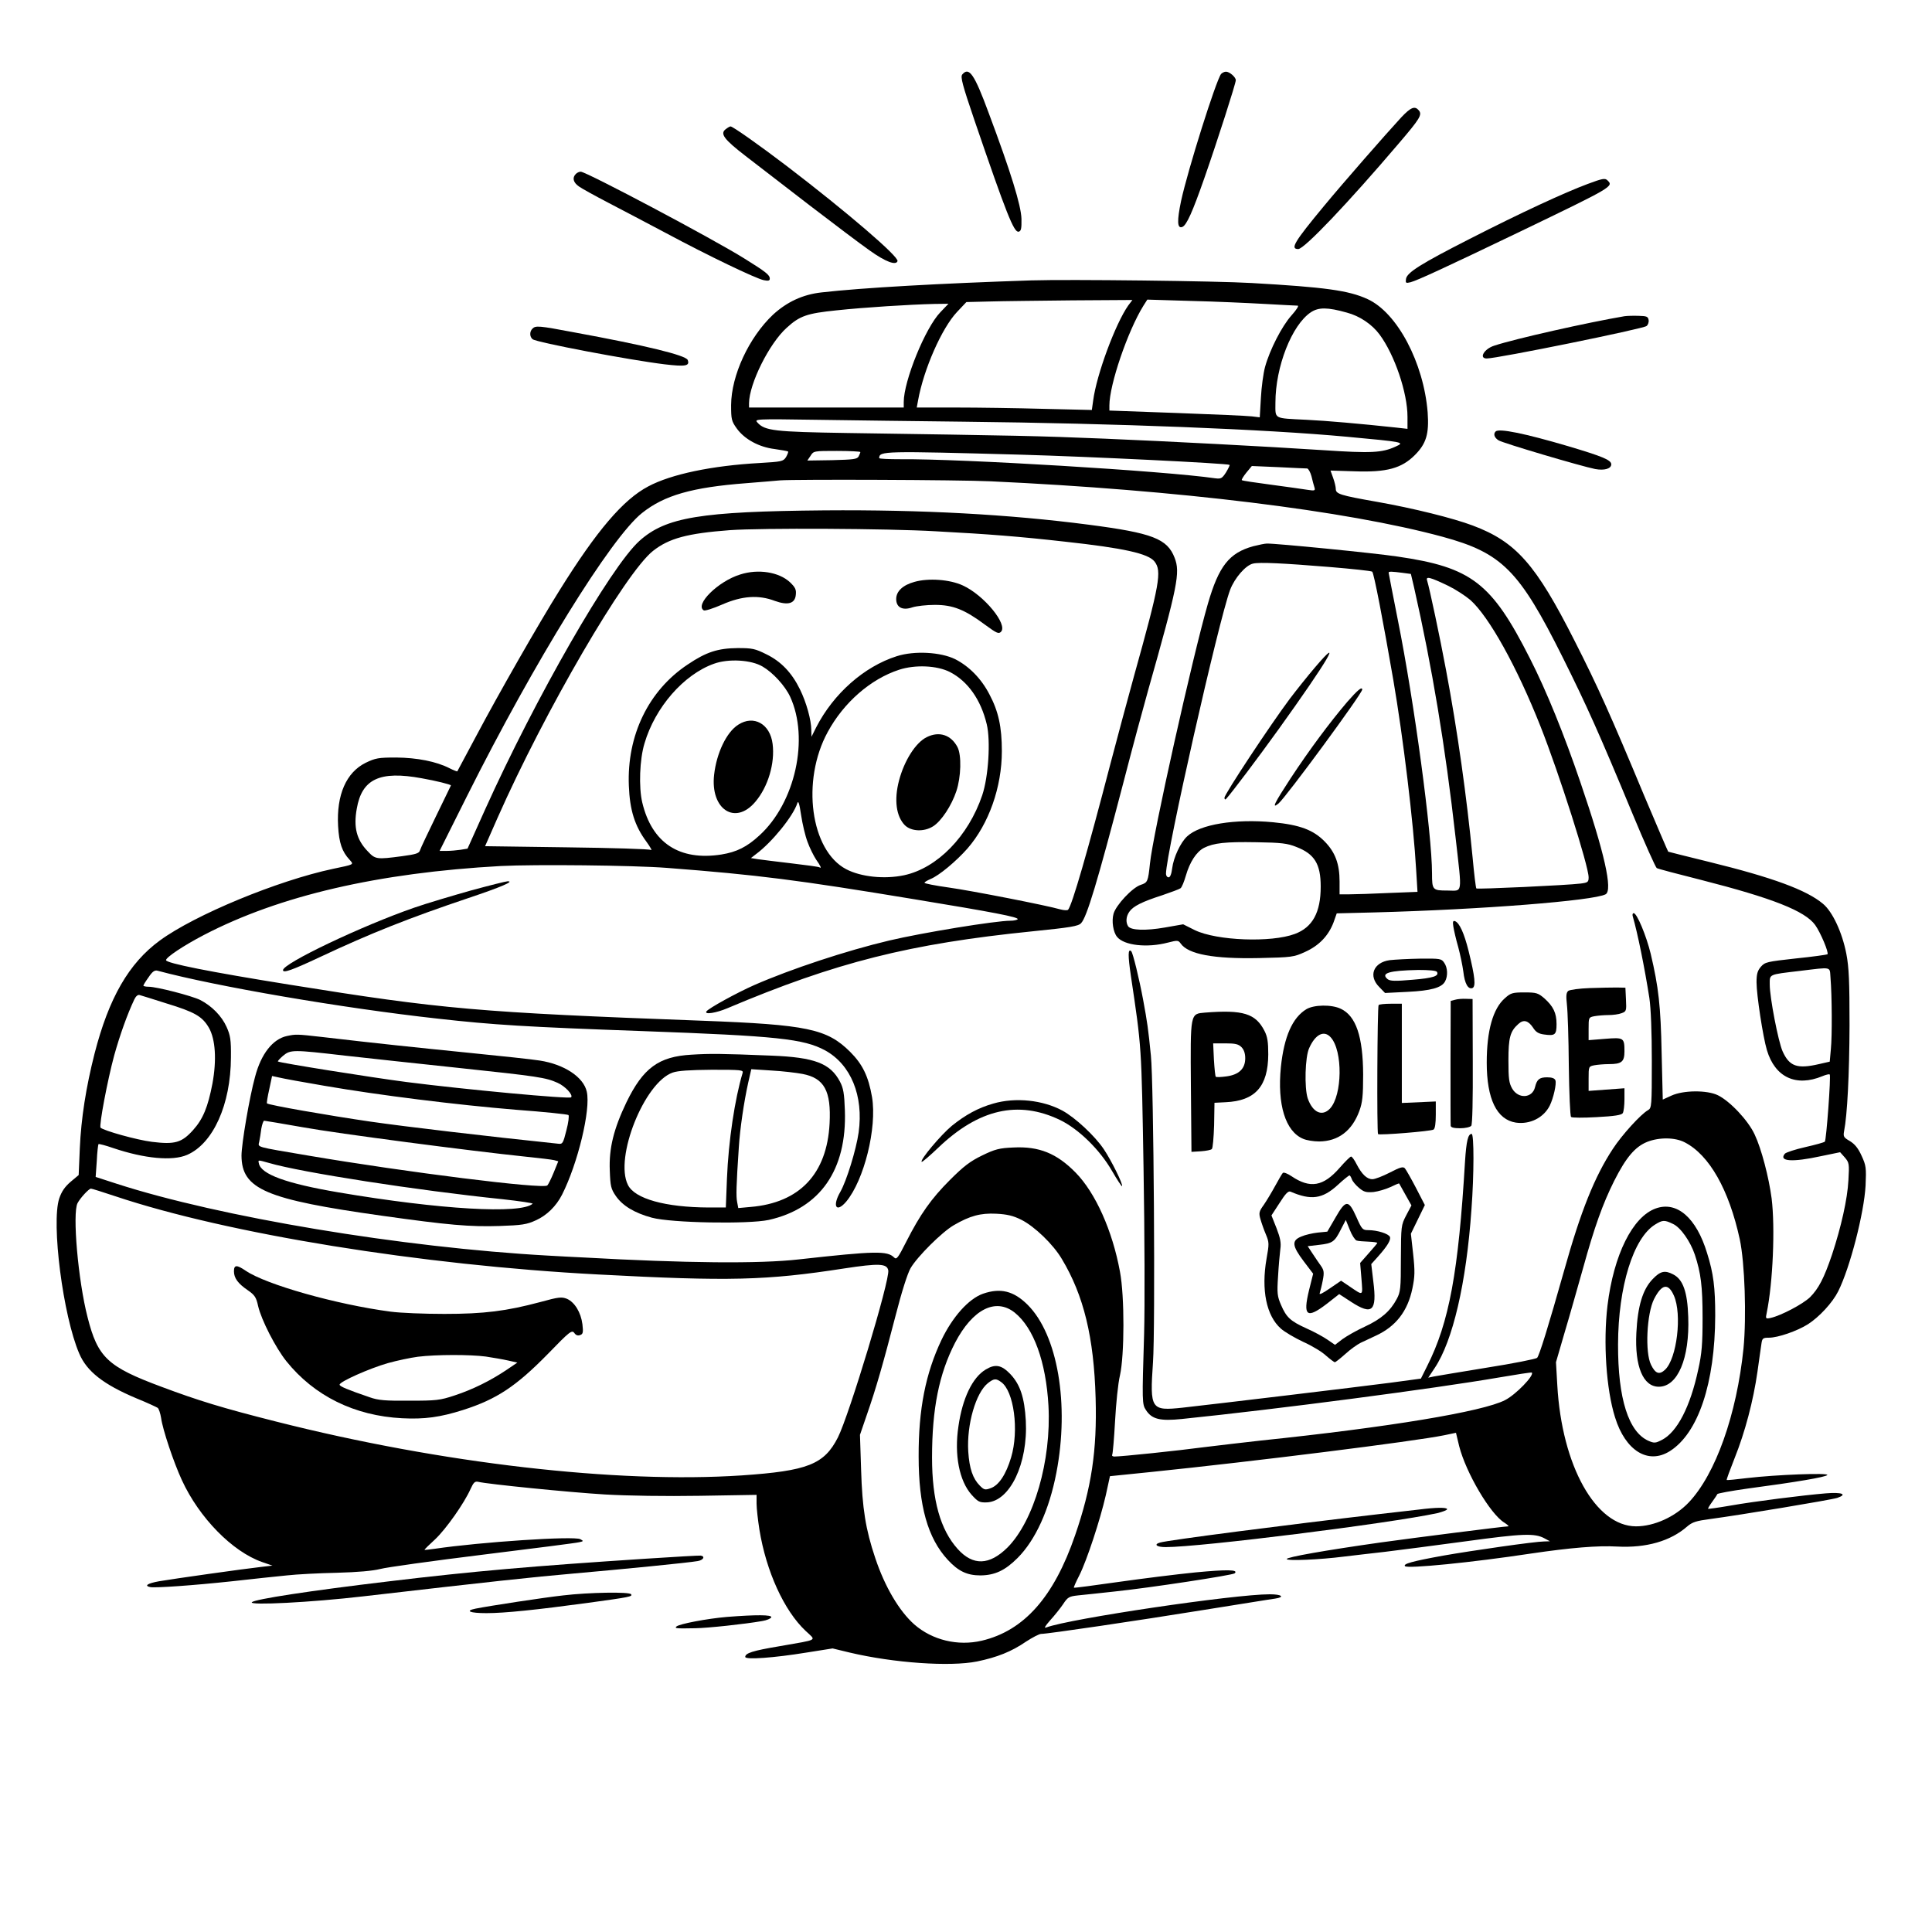 <?xml version="1.0" standalone="no"?>
<!DOCTYPE svg PUBLIC "-//W3C//DTD SVG 20010904//EN"
 "http://www.w3.org/TR/2001/REC-SVG-20010904/DTD/svg10.dtd">
<svg version="1.0" xmlns="http://www.w3.org/2000/svg"
 width="1024pt" height="1024pt" viewBox="0 0 1024 1024"
 preserveAspectRatio="xMidYMid meet">
<g transform="translate(0,1024) scale(0.1,-0.1)"
fill="#000000" stroke="none">
<path d="M5100 9845 c-10 -13 1 -55 65 -243 170 -497 209 -595 234 -590 13 3
16 16 15 68 -2 71 -56 247 -174 562 -76 206 -104 246 -140 203z"/>
<path d="M6472 9848 c-27 -35 -176 -507 -212 -673 -22 -105 -21 -148 6 -138
23 8 55 81 117 258 70 200 167 503 167 520 0 16 -33 45 -52 45 -9 0 -20 -6
-26 -12z"/>
<path d="M7427 9618 c-83 -90 -308 -347 -408 -468 -160 -193 -182 -230 -138
-230 32 0 264 244 533 560 112 131 125 152 106 175 -21 25 -42 17 -93 -37z"/>
<path d="M3846 9555 c-31 -24 -8 -54 106 -142 57 -44 208 -160 336 -259 128
-98 272 -207 322 -242 84 -60 139 -80 147 -56 8 23 -264 257 -587 504 -143
109 -286 210 -298 210 -4 0 -16 -7 -26 -15z"/>
<path d="M3052 9318 c-20 -20 -14 -45 16 -66 15 -11 86 -50 157 -87 72 -37
209 -110 306 -161 222 -119 474 -240 517 -249 24 -5 32 -3 32 8 0 20 -21 36
-135 107 -166 104 -838 460 -867 460 -8 0 -19 -5 -26 -12z"/>
<path d="M8415 9265 c-121 -45 -353 -152 -625 -291 -261 -133 -334 -179 -338
-213 -3 -21 -1 -23 24 -17 37 10 180 76 584 270 490 236 493 238 460 270 -13
13 -27 10 -105 -19z"/>
<path d="M5470 8754 c-486 -16 -899 -39 -1117 -64 -98 -11 -182 -50 -256 -118
-127 -120 -221 -321 -222 -479 0 -75 2 -85 30 -124 41 -57 118 -99 201 -109
36 -5 68 -11 71 -13 2 -3 -3 -16 -11 -30 -15 -23 -24 -24 -139 -31 -253 -14
-469 -59 -591 -124 -133 -70 -273 -234 -471 -552 -108 -172 -324 -550 -441
-771 -54 -101 -99 -185 -100 -187 -1 -2 -19 5 -41 16 -70 36 -172 56 -283 57
-95 0 -110 -3 -162 -28 -103 -51 -155 -170 -146 -335 5 -90 21 -136 61 -179
23 -26 27 -24 -88 -48 -292 -62 -731 -243 -918 -380 -164 -120 -270 -304 -346
-600 -45 -177 -71 -342 -78 -502 l-6 -141 -43 -36 c-30 -26 -47 -50 -60 -88
-43 -130 20 -623 106 -822 40 -95 129 -164 302 -237 57 -23 108 -47 114 -51 6
-5 14 -29 18 -54 8 -60 66 -234 110 -329 92 -200 268 -379 425 -434 l55 -19
-60 -7 c-83 -9 -466 -63 -541 -76 -61 -11 -81 -24 -46 -31 28 -5 227 9 433 31
107 12 238 26 290 31 52 6 172 12 265 14 112 3 190 10 230 20 33 9 278 43 545
76 267 33 496 62 510 66 23 5 24 6 6 16 -33 18 -530 -15 -773 -51 -29 -4 -53
-7 -53 -5 0 2 25 27 57 56 58 55 153 190 187 266 16 35 23 42 41 38 48 -12
486 -56 672 -67 123 -7 321 -10 503 -7 l300 5 0 -46 c0 -25 7 -87 15 -138 36
-222 131 -430 245 -537 57 -54 73 -44 -137 -81 -144 -24 -183 -37 -183 -57 0
-16 152 -5 324 23 l139 22 91 -22 c233 -55 531 -76 675 -47 106 22 182 52 259
105 34 22 70 41 80 41 35 0 510 70 862 127 190 30 360 58 378 60 54 8 36 23
-28 23 -189 0 -1060 -129 -1185 -176 -13 -5 -6 7 21 38 23 25 54 64 69 86 24
37 32 41 78 46 29 3 117 12 197 21 183 19 622 86 634 96 22 20 -39 21 -208 5
-100 -10 -284 -33 -411 -51 -126 -18 -231 -32 -233 -30 -2 2 11 31 29 66 40
80 110 293 140 424 l22 101 216 22 c546 56 1401 163 1556 195 l62 13 17 -71
c36 -141 165 -360 239 -405 17 -11 27 -20 20 -20 -21 0 -493 -60 -673 -85
-297 -42 -500 -78 -500 -88 0 -11 172 -4 305 13 44 5 141 17 215 25 74 9 268
34 430 56 301 41 364 44 417 15 l28 -15 -31 -1 c-46 0 -381 -48 -534 -75 -166
-30 -215 -44 -203 -56 14 -14 351 19 668 67 210 31 355 43 457 37 154 -8 282
29 370 106 28 24 48 30 123 40 157 21 639 101 673 112 56 19 25 31 -61 24
-120 -10 -375 -42 -506 -65 -63 -11 -116 -18 -118 -17 -1 2 8 18 22 37 13 18
26 37 27 41 2 4 73 17 158 29 263 35 415 61 425 72 13 13 -273 2 -425 -16 -58
-7 -106 -12 -108 -10 -2 1 17 53 42 116 55 137 99 304 121 458 9 63 18 130 21
148 4 29 8 32 40 32 47 0 149 35 206 71 61 39 131 115 161 175 63 126 137 415
145 560 4 94 3 106 -21 158 -18 40 -36 62 -62 78 -33 19 -36 24 -31 52 17 85
28 301 29 561 0 235 -3 307 -17 380 -22 113 -73 223 -124 265 -87 73 -266 139
-604 222 -117 29 -215 53 -216 54 -2 2 -59 135 -127 296 -180 432 -246 579
-370 823 -205 405 -310 524 -540 610 -104 39 -313 91 -505 125 -199 35 -220
42 -220 69 0 10 -6 36 -14 58 l-14 39 129 -4 c169 -6 248 16 318 86 61 61 76
113 68 226 -21 263 -161 529 -319 601 -100 46 -227 63 -613 85 -184 11 -972
20 -1165 14z m510 -133 c-68 -97 -168 -366 -186 -504 l-7 -50 -255 6 c-140 4
-349 7 -464 7 l-209 0 7 38 c30 166 126 383 206 468 l50 53 122 3 c66 2 264 4
439 6 l319 2 -22 -29z m725 8 c88 -5 166 -9 173 -9 8 0 -7 -23 -33 -52 -51
-57 -115 -182 -140 -273 -9 -33 -19 -107 -22 -164 l-6 -103 -41 5 c-23 3 -202
11 -398 18 l-358 13 0 27 c0 110 97 394 180 528 l21 33 232 -7 c128 -3 304
-11 392 -16z m-1721 -44 c-80 -83 -194 -364 -194 -476 l0 -29 -410 0 -410 0 0
23 c1 103 107 317 200 400 69 63 107 76 263 92 149 16 390 31 518 34 l76 1
-43 -45z m2155 -2 c68 -18 133 -62 173 -116 80 -108 148 -309 148 -436 l0 -64
-62 7 c-187 20 -367 36 -473 41 -178 9 -165 2 -165 91 0 190 87 412 188 479
41 27 88 27 191 -2z m-2034 -578 c817 -9 1605 -40 2035 -80 302 -28 308 -29
257 -52 -72 -33 -129 -36 -383 -19 -306 20 -824 47 -1159 61 -371 15 -437 16
-1365 30 -385 6 -436 12 -475 55 -18 19 -14 20 311 15 181 -3 532 -7 779 -10z
m-545 -161 c0 -3 -4 -13 -9 -23 -8 -15 -28 -17 -141 -20 l-131 -2 17 25 c16
26 18 26 140 26 68 0 124 -3 124 -6z m855 -14 c353 -10 1094 -46 1102 -54 2
-2 -7 -20 -19 -40 -21 -32 -26 -35 -58 -31 -267 39 -1349 104 -1667 101 -62 0
-113 2 -113 6 0 38 22 38 755 18z m1513 -73 c6 0 17 -19 23 -41 5 -23 13 -50
16 -60 5 -17 1 -18 -38 -12 -24 4 -111 16 -193 27 -82 11 -152 21 -154 24 -3
2 8 20 24 40 l29 35 140 -6 c77 -4 146 -7 153 -7z m-1678 -68 c992 -46 1884
-155 2396 -294 315 -86 406 -177 637 -640 127 -255 194 -404 368 -824 65 -157
124 -288 130 -292 6 -4 113 -32 236 -63 376 -96 550 -164 604 -239 29 -41 73
-146 65 -155 -3 -2 -78 -13 -168 -22 -153 -17 -163 -19 -185 -44 -18 -21 -23
-39 -23 -82 0 -67 34 -290 55 -360 43 -144 154 -196 294 -138 19 8 36 12 39 9
7 -7 -18 -348 -26 -356 -4 -4 -51 -17 -104 -29 -53 -12 -102 -28 -108 -35 -34
-41 40 -46 191 -13 l102 21 25 -28 c23 -27 24 -34 19 -120 -5 -100 -39 -250
-87 -395 -42 -124 -71 -180 -117 -226 -38 -36 -151 -96 -207 -109 -28 -6 -29
-5 -22 27 33 161 45 452 26 606 -15 113 -54 263 -90 339 -34 74 -131 177 -195
208 -57 28 -183 27 -246 -2 l-46 -21 -6 247 c-5 250 -16 348 -58 526 -23 95
-73 215 -90 215 -6 0 -8 -8 -5 -17 26 -90 63 -273 88 -433 8 -53 13 -180 13
-334 0 -238 -1 -249 -20 -260 -38 -21 -139 -132 -187 -206 -96 -146 -170 -330
-258 -645 -84 -297 -131 -449 -143 -462 -7 -6 -127 -30 -267 -52 -140 -23
-267 -44 -282 -47 l-28 -6 34 51 c96 143 168 450 195 841 14 185 14 400 1 400
-19 0 -28 -37 -35 -145 -35 -589 -84 -854 -201 -1086 l-33 -66 -163 -22 c-169
-22 -912 -111 -1100 -132 -168 -18 -174 -9 -157 239 13 181 4 1484 -11 1627
-14 141 -19 176 -41 295 -21 113 -54 248 -63 258 -18 17 -18 -22 -2 -131 57
-382 56 -364 67 -1017 6 -355 7 -735 3 -880 -11 -360 -11 -373 10 -404 31 -48
74 -59 190 -47 508 52 1338 161 1681 220 93 16 171 28 174 26 14 -15 -86 -118
-142 -146 -117 -61 -619 -144 -1292 -214 -82 -9 -217 -25 -300 -35 -142 -19
-439 -50 -478 -50 -10 0 -15 4 -12 10 3 5 10 85 15 177 5 93 16 202 26 243 24
107 25 419 0 550 -40 218 -130 418 -235 525 -100 102 -194 140 -330 133 -74
-3 -97 -9 -165 -42 -64 -31 -98 -57 -171 -130 -100 -100 -157 -181 -232 -328
-43 -85 -51 -96 -64 -83 -36 36 -99 35 -504 -10 -210 -24 -602 -20 -1140 10
-49 2 -135 7 -190 10 -774 43 -1740 204 -2287 381 l-111 36 6 85 c2 46 7 86 9
89 3 2 38 -7 78 -21 166 -56 314 -70 392 -36 138 60 231 267 232 516 1 95 -3
117 -23 162 -26 58 -78 111 -140 143 -45 22 -230 70 -273 70 -16 0 -28 3 -28
6 0 3 12 23 28 45 20 30 32 38 47 34 309 -83 978 -198 1485 -254 293 -33 469
-44 1085 -66 715 -26 854 -41 968 -102 137 -75 205 -241 178 -435 -13 -92 -64
-257 -97 -315 -44 -76 -22 -114 31 -52 95 114 164 391 137 554 -19 110 -50
174 -116 240 -123 122 -227 144 -785 165 -1185 44 -1379 61 -2186 191 -425 68
-655 114 -655 130 0 15 91 76 200 133 401 209 924 330 1575 366 182 9 700 4
880 -10 482 -37 693 -64 1310 -166 420 -69 555 -95 549 -106 -3 -4 -20 -8 -38
-8 -79 0 -465 -63 -643 -105 -228 -54 -521 -151 -715 -236 -93 -41 -244 -124
-254 -140 -11 -18 52 -8 111 17 577 244 966 342 1619 408 198 20 242 27 256
43 30 31 86 216 225 748 47 182 106 400 130 485 158 558 171 625 141 703 -39
102 -118 132 -456 176 -422 55 -884 80 -1400 76 -658 -6 -841 -36 -981 -162
-153 -138 -550 -830 -818 -1424 l-93 -207 -37 -6 c-20 -3 -53 -6 -74 -6 l-37
0 145 290 c357 713 764 1371 928 1501 118 94 265 136 552 158 77 6 158 13 180
15 83 6 947 3 1115 -5z m-290 -265 c282 -15 445 -28 685 -55 311 -34 441 -63
474 -105 40 -51 28 -118 -109 -609 -32 -115 -88 -325 -125 -465 -120 -461
-203 -749 -224 -772 -4 -4 -22 -3 -41 2 -72 21 -470 99 -592 116 -71 10 -128
21 -128 25 0 4 14 12 32 20 45 18 136 94 196 162 113 130 182 325 182 516 0
128 -18 211 -66 301 -43 83 -107 148 -181 186 -77 38 -216 46 -310 16 -173
-55 -335 -198 -427 -377 l-25 -50 -1 35 c0 53 -26 147 -60 216 -43 88 -100
148 -178 186 -60 30 -75 33 -152 33 -106 -1 -167 -21 -265 -87 -208 -138 -323
-376 -312 -643 5 -129 31 -212 93 -296 21 -29 32 -49 24 -44 -8 5 -209 11
-447 14 l-432 6 66 150 c250 565 677 1299 824 1415 85 67 182 93 407 110 169
12 834 9 1092 -6z m-918 -717 c55 -32 119 -102 146 -160 102 -221 27 -562
-163 -735 -66 -61 -121 -88 -201 -101 -223 -35 -369 61 -420 276 -19 81 -14
228 12 313 56 191 208 365 368 422 77 28 198 21 258 -15z m993 -29 c95 -49
164 -147 195 -277 21 -88 9 -278 -24 -376 -74 -218 -238 -386 -414 -424 -104
-22 -229 -9 -307 32 -189 99 -239 469 -98 727 85 157 228 281 378 330 86 28
201 23 270 -12z m-2800 -563 c74 -13 155 -33 155 -38 0 -1 -36 -74 -79 -163
-43 -89 -82 -170 -85 -181 -5 -16 -21 -21 -95 -31 -135 -18 -142 -17 -182 26
-59 61 -76 127 -58 226 27 157 122 202 344 161z m2045 -337 c11 -31 32 -73 45
-93 26 -37 31 -50 18 -42 -5 3 -71 12 -148 21 -77 9 -157 19 -178 22 l-37 6
27 21 c84 62 197 201 219 270 5 16 11 -2 20 -63 7 -47 22 -111 34 -142z m5422
-720 c8 -96 9 -309 2 -378 l-6 -67 -57 -13 c-116 -27 -157 -12 -193 68 -23 52
-68 285 -68 353 0 57 -9 53 160 73 174 21 157 24 162 -36z m-8821 -136 c151
-46 191 -69 226 -129 35 -61 42 -171 19 -296 -24 -125 -50 -188 -102 -246 -61
-68 -97 -78 -219 -63 -80 10 -255 59 -272 75 -9 10 37 253 72 382 30 108 70
220 107 298 8 17 19 26 28 23 8 -2 72 -22 141 -44z m8049 -737 c130 -67 234
-251 291 -513 27 -126 36 -411 20 -578 -36 -352 -148 -667 -290 -817 -73 -77
-184 -127 -280 -127 -214 1 -393 321 -417 748 l-7 122 46 158 c26 86 69 240
98 342 59 214 104 340 164 460 63 125 111 182 176 208 64 25 148 24 199 -3z
m-8320 -285 c597 -200 1625 -366 2560 -415 697 -37 891 -32 1305 32 184 28
226 26 233 -10 10 -49 -207 -767 -267 -886 -73 -143 -160 -177 -509 -201 -662
-44 -1595 64 -2467 285 -289 73 -415 112 -610 185 -285 106 -337 155 -391 369
-50 194 -81 550 -53 604 14 27 60 77 71 77 5 0 62 -18 128 -40z m4803 -125
c70 -35 169 -130 215 -208 116 -193 170 -415 179 -737 8 -278 -22 -476 -109
-728 -112 -326 -270 -505 -494 -558 -127 -30 -263 3 -358 86 -80 71 -156 199
-207 352 -51 151 -69 264 -75 468 l-6 185 36 105 c49 140 87 273 152 524 33
129 64 226 80 254 36 62 167 192 229 228 86 50 142 65 225 61 57 -3 89 -10
133 -32z"/>
<path d="M6643 7345 c-128 -35 -183 -105 -241 -305 -81 -280 -292 -1225 -307
-1377 -10 -95 -12 -101 -49 -113 -44 -14 -131 -107 -144 -153 -11 -39 -2 -98
19 -123 37 -45 158 -59 269 -30 51 13 55 13 68 -5 40 -57 175 -82 415 -77 175
4 184 5 245 33 73 33 123 85 150 156 l17 48 200 5 c567 15 1161 62 1225 96 39
21 -6 221 -134 595 -84 247 -180 485 -267 655 -203 401 -309 483 -701 540
-126 19 -646 70 -693 69 -11 0 -44 -7 -72 -14z m402 -110 c121 -10 224 -21
228 -25 9 -7 58 -262 112 -575 52 -303 107 -758 121 -1007 l7 -115 -153 -6
c-84 -4 -177 -7 -207 -7 l-53 0 0 68 c0 93 -23 155 -79 212 -60 61 -130 88
-274 102 -201 19 -387 -11 -455 -75 -35 -32 -72 -112 -79 -168 -4 -32 -11 -49
-19 -49 -8 0 -14 9 -14 19 0 107 279 1342 340 1505 24 63 83 131 122 139 34 8
158 2 403 -18z m388 -31 l45 -6 17 -72 c96 -425 165 -838 220 -1326 35 -310
39 -280 -44 -280 -78 0 -81 3 -81 91 0 209 -95 914 -181 1342 -27 136 -49 250
-49 252 0 7 18 6 73 -1z m243 -69 c39 -19 91 -53 117 -75 99 -88 247 -354 372
-670 99 -250 255 -740 255 -800 0 -25 -4 -28 -42 -33 -70 -9 -547 -31 -553
-26 -3 3 -12 77 -20 165 -31 320 -80 671 -141 994 -32 172 -87 431 -100 473
-8 24 14 19 112 -28z m-805 -1384 c96 -37 129 -90 129 -210 0 -137 -43 -216
-137 -251 -125 -47 -414 -36 -530 20 l-62 31 -97 -17 c-103 -18 -181 -15 -195
7 -13 21 -11 52 7 77 20 29 68 53 174 87 47 16 90 32 97 37 7 5 19 35 28 66
21 73 56 127 96 148 52 26 114 33 279 30 131 -2 164 -6 211 -25z"/>
<path d="M6970 6703 c-36 -42 -96 -117 -134 -167 -101 -135 -346 -505 -346
-524 0 -9 3 -12 9 -6 30 33 168 216 278 369 260 362 347 509 193 328z"/>
<path d="M7140 6519 c-92 -108 -200 -253 -300 -405 -85 -130 -102 -164 -64
-133 39 32 444 583 444 604 0 18 -26 -4 -80 -66z"/>
<path d="M2495 5520 c-99 -28 -234 -68 -300 -91 -277 -96 -695 -295 -695 -331
0 -17 48 0 195 69 272 128 478 209 787 313 173 58 248 90 208 89 -8 0 -96 -22
-195 -49z"/>
<path d="M7703 5329 c3 -19 14 -68 26 -109 11 -41 23 -100 27 -130 7 -63 25
-95 48 -87 19 8 14 59 -20 196 -24 96 -49 151 -73 159 -10 3 -12 -4 -8 -29z"/>
<path d="M7366 5151 c-87 -12 -115 -84 -55 -143 l30 -31 119 6 c125 6 181 22
199 55 16 29 14 74 -5 100 -14 21 -22 22 -127 21 -62 -1 -134 -5 -161 -8z
m250 -62 c13 -22 -19 -33 -130 -42 -91 -8 -118 -7 -131 3 -39 32 7 46 162 49
57 0 94 -3 99 -10z"/>
<path d="M8426 5003 c-56 -2 -106 -9 -114 -15 -11 -10 -12 -26 -7 -73 4 -33 9
-179 10 -324 2 -145 7 -267 12 -271 4 -5 66 -5 136 -1 95 5 131 11 138 21 5 8
9 41 9 74 l0 58 -95 -7 -95 -7 0 65 c0 64 0 65 31 71 17 3 51 6 76 6 68 0 83
12 83 68 0 72 -4 74 -103 66 l-87 -7 0 60 c0 60 0 61 31 67 17 3 51 6 75 6 23
0 54 4 69 10 25 9 26 13 23 72 l-3 63 -45 1 c-25 0 -90 -1 -144 -3z"/>
<path d="M7977 4950 c-64 -55 -97 -173 -97 -342 0 -193 53 -302 154 -318 75
-11 148 26 180 90 19 38 37 116 30 134 -4 11 -19 16 -44 16 -41 0 -54 -11 -64
-52 -14 -59 -88 -64 -121 -8 -17 30 -20 52 -20 150 0 121 9 154 53 193 27 25
52 18 77 -19 15 -24 29 -33 59 -37 58 -8 66 -2 66 55 0 59 -17 94 -65 137 -33
28 -42 31 -105 31 -63 0 -73 -3 -103 -30z"/>
<path d="M7712 4941 l-23 -6 -1 -325 c0 -179 0 -331 1 -337 1 -9 18 -13 50
-13 27 0 53 6 59 13 6 7 9 135 8 342 l-1 330 -35 1 c-19 1 -45 -1 -58 -5z"/>
<path d="M7307 4913 c-7 -7 -10 -677 -3 -684 7 -7 280 15 294 24 8 5 12 33 12
79 l0 70 -90 -4 -90 -4 0 263 0 263 -58 0 c-32 0 -62 -3 -65 -7z"/>
<path d="M6924 4891 c-74 -45 -118 -145 -135 -306 -20 -199 24 -342 118 -381
18 -8 56 -14 85 -14 101 1 174 56 213 162 16 44 20 78 20 193 -1 201 -38 310
-118 348 -49 24 -143 22 -183 -2z m129 -149 c65 -71 62 -308 -4 -378 -42 -44
-92 -20 -118 55 -18 56 -14 219 8 266 33 74 79 96 114 57z"/>
<path d="M6387 4873 c-79 -7 -78 2 -75 -394 l3 -344 50 3 c28 2 54 7 58 12 5
4 10 61 12 126 l2 119 59 3 c157 7 225 84 226 253 0 66 -4 94 -20 125 -47 92
-113 113 -315 97z m193 -183 c13 -13 20 -33 20 -59 0 -55 -33 -87 -99 -96 -29
-4 -54 -5 -57 -2 -3 2 -7 43 -10 91 l-4 86 65 0 c52 0 69 -4 85 -20z"/>
<path d="M1521 4749 c-75 -16 -137 -94 -169 -216 -30 -108 -72 -357 -72 -418
1 -178 127 -232 747 -319 349 -49 463 -59 620 -54 120 4 145 8 193 30 58 26
108 75 139 136 83 164 153 451 131 546 -17 77 -119 145 -250 165 -36 6 -204
24 -375 41 -288 29 -481 49 -780 84 -133 15 -136 15 -184 5z m307 -104 c119
-13 390 -43 601 -65 424 -45 463 -51 526 -79 41 -18 84 -65 72 -77 -10 -10
-560 41 -872 81 -185 24 -675 102 -682 109 -2 2 10 15 27 30 40 33 52 33 328
1z m-108 -160 c290 -50 699 -101 1015 -127 149 -11 274 -24 278 -28 4 -4 0
-40 -11 -81 -17 -68 -20 -74 -43 -71 -383 40 -807 90 -994 117 -226 33 -542
88 -550 97 -2 2 3 35 12 74 l15 71 37 -8 c20 -5 128 -25 241 -44z m-113 -220
c182 -33 885 -125 1183 -156 69 -7 135 -15 147 -18 l22 -6 -24 -59 c-13 -32
-29 -64 -34 -69 -21 -21 -748 70 -1266 158 -289 49 -267 43 -261 74 3 14 8 45
11 69 4 23 11 42 15 42 5 0 98 -16 207 -35z m-181 -189 c170 -50 789 -146
1237 -192 92 -10 164 -21 160 -24 -62 -56 -491 -31 -1028 60 -277 47 -412 96
-423 154 -4 19 -7 19 54 2z"/>
<path d="M3665 4650 c-174 -10 -256 -70 -345 -253 -67 -140 -93 -243 -88 -361
3 -83 6 -97 32 -135 36 -52 99 -90 191 -115 104 -28 511 -35 619 -12 273 61
415 265 404 581 -3 89 -8 118 -26 152 -51 97 -134 129 -364 138 -269 11 -325
11 -423 5z m271 -97 c-41 -136 -75 -360 -83 -560 l-6 -153 -91 0 c-229 1 -392
46 -428 120 -72 144 87 542 237 595 28 10 91 14 208 15 156 0 168 -1 163 -17z
m317 -5 c116 -22 153 -90 144 -263 -14 -267 -159 -420 -418 -442 l-66 -6 -6
32 c-6 30 -5 83 9 291 6 96 27 240 50 343 l16 70 107 -7 c58 -3 132 -12 164
-18z"/>
<path d="M5265 4391 c-81 -23 -148 -60 -220 -118 -58 -48 -170 -181 -160 -191
2 -3 42 31 87 74 215 206 425 254 646 148 99 -48 211 -157 277 -272 26 -45 50
-81 52 -79 7 8 -57 137 -96 195 -48 72 -152 168 -219 205 -105 57 -250 72
-367 38z"/>
<path d="M7101 4051 c-87 -100 -157 -112 -256 -45 -21 14 -41 22 -46 17 -4 -4
-22 -35 -40 -68 -18 -33 -45 -78 -60 -100 -26 -36 -28 -44 -18 -78 6 -21 19
-58 29 -81 17 -41 17 -49 3 -127 -29 -166 -1 -303 76 -371 19 -17 73 -49 118
-70 45 -20 100 -53 121 -73 22 -19 43 -35 47 -35 4 0 29 20 56 44 26 24 63 50
81 59 18 8 54 25 79 37 107 49 170 130 195 251 13 63 14 90 4 182 l-12 108 37
76 37 76 -47 91 c-26 50 -53 97 -59 104 -10 10 -26 5 -80 -23 -37 -19 -78 -35
-92 -35 -29 0 -56 26 -84 80 -11 22 -24 40 -29 40 -5 0 -32 -27 -60 -59z m64
-61 c3 -10 20 -31 38 -46 26 -22 38 -25 77 -22 25 3 65 15 89 26 25 12 45 21
47 19 1 -1 16 -28 33 -59 l32 -57 -28 -53 c-27 -52 -27 -57 -28 -228 0 -160
-2 -178 -22 -215 -34 -64 -82 -106 -168 -146 -44 -20 -98 -51 -120 -67 l-39
-30 -41 28 c-22 15 -71 42 -110 59 -86 39 -107 59 -135 124 -20 46 -22 62 -16
152 3 55 9 120 12 144 5 33 0 59 -20 111 l-27 68 43 66 c31 49 46 65 58 60
109 -47 169 -39 250 35 30 28 58 50 62 51 4 0 9 -9 13 -20z"/>
<path d="M7078 3786 l-43 -74 -51 -5 c-27 -3 -67 -12 -87 -21 -52 -21 -49 -49
13 -131 l50 -66 -22 -88 c-33 -137 -12 -153 95 -71 l65 51 63 -41 c112 -73
138 -50 118 107 l-11 93 35 39 c50 56 70 89 64 105 -7 17 -67 36 -115 36 -30
0 -34 4 -63 70 -42 93 -56 92 -111 -4z m112 -121 c8 -3 36 -5 63 -6 26 -1 47
-4 47 -7 0 -2 -21 -27 -46 -55 l-45 -51 7 -84 c7 -94 12 -91 -65 -39 l-43 29
-60 -41 c-41 -28 -58 -36 -53 -24 3 10 11 40 16 67 8 41 6 53 -8 74 -10 14
-30 43 -45 66 l-27 41 60 7 c72 8 83 16 116 82 l26 50 21 -52 c11 -29 28 -54
36 -57z"/>
<path d="M3923 7195 c-117 -36 -242 -160 -193 -190 6 -4 50 10 98 31 105 46
193 52 279 19 70 -25 107 -14 111 33 3 27 -3 39 -31 66 -58 54 -168 72 -264
41z"/>
<path d="M4847 7156 c-62 -17 -97 -50 -97 -91 0 -45 34 -62 86 -44 22 7 75 13
119 13 95 0 157 -24 267 -106 60 -44 71 -49 83 -37 39 38 -90 195 -202 246
-69 32 -182 40 -256 19z"/>
<path d="M3913 6399 c-62 -39 -115 -150 -128 -265 -21 -184 112 -271 219 -143
67 79 104 204 91 306 -13 106 -100 155 -182 102z"/>
<path d="M4912 6333 c-59 -29 -119 -124 -147 -230 -27 -103 -15 -190 31 -237
34 -33 101 -36 149 -6 44 27 99 111 124 187 25 75 28 190 6 233 -34 65 -97 86
-163 53z"/>
<path d="M8776 3835 c-123 -44 -223 -245 -256 -515 -23 -193 -7 -443 40 -592
55 -178 176 -252 291 -179 150 95 239 360 240 718 0 148 -9 223 -43 331 -57
188 -160 277 -272 237z m91 -82 c40 -18 92 -92 116 -163 32 -97 41 -167 41
-335 0 -139 -4 -189 -23 -274 -42 -197 -112 -332 -193 -373 -33 -17 -40 -18
-70 -5 -106 46 -163 223 -162 512 1 306 81 564 197 635 39 24 49 25 94 3z"/>
<path d="M8759 3460 c-53 -55 -79 -144 -86 -285 -9 -178 36 -285 119 -285 100
0 164 150 156 370 -4 132 -28 199 -79 225 -45 24 -69 18 -110 -25z m113 -87
c44 -99 16 -334 -47 -393 -30 -28 -51 -21 -74 26 -33 65 -23 272 16 349 41 80
75 86 105 18z"/>
<path d="M1240 3502 c0 -36 21 -65 74 -101 36 -25 44 -37 54 -83 17 -74 93
-222 150 -293 148 -184 361 -289 613 -302 119 -6 201 5 324 44 178 57 280 125
448 296 117 121 128 129 141 112 8 -12 19 -16 31 -11 15 5 17 14 12 57 -8 63
-41 117 -82 135 -28 11 -43 10 -141 -17 -180 -48 -297 -63 -509 -63 -104 0
-233 5 -285 12 -287 38 -659 143 -768 217 -47 32 -62 32 -62 -3z m1335 -452
c39 -6 92 -15 118 -21 l49 -11 -59 -40 c-84 -56 -176 -102 -273 -134 -78 -26
-98 -28 -240 -28 -127 -1 -165 2 -210 18 -120 41 -160 58 -160 67 0 16 158 86
255 114 50 14 122 29 160 34 98 12 277 12 360 1z"/>
<path d="M5210 3383 c-76 -27 -161 -122 -220 -245 -84 -177 -122 -367 -121
-618 0 -261 48 -432 154 -547 56 -61 103 -83 174 -83 76 1 130 26 196 92 95
95 168 255 206 452 70 363 7 732 -153 891 -74 73 -143 90 -236 58z m168 -100
c101 -81 166 -261 179 -493 16 -291 -77 -611 -217 -752 -96 -95 -183 -98 -264
-8 -92 102 -136 259 -136 485 0 258 37 443 122 608 93 178 215 240 316 160z"/>
<path d="M5224 2981 c-70 -42 -123 -153 -144 -300 -23 -151 4 -290 70 -364 34
-37 41 -41 80 -40 123 5 219 207 207 433 -7 123 -30 192 -82 247 -47 49 -80
55 -131 24z m82 -66 c68 -47 96 -257 53 -400 -27 -90 -65 -148 -109 -163 -28
-10 -34 -9 -56 13 -38 38 -56 91 -62 181 -9 143 40 312 104 363 32 25 43 26
70 6z"/>
<path d="M8610 8564 c-194 -33 -578 -119 -690 -156 -54 -17 -83 -68 -40 -68
57 0 829 157 847 172 8 6 13 21 11 32 -3 18 -10 21 -53 22 -27 1 -61 0 -75 -2z"/>
<path d="M2822 8498 c-16 -16 -15 -43 1 -56 21 -17 511 -110 700 -133 111 -13
134 -9 122 23 -10 25 -223 77 -605 147 -185 35 -201 36 -218 19z"/>
<path d="M7927 7953 c-13 -13 -7 -33 16 -47 21 -14 440 -138 512 -152 49 -9
85 2 85 25 0 23 -47 42 -228 96 -231 68 -368 96 -385 78z"/>
<path d="M7520 2239 c-36 -4 -130 -15 -210 -24 -491 -57 -1120 -138 -1162
-151 -35 -10 -17 -24 30 -24 185 0 1183 125 1440 180 28 7 52 16 52 21 0 10
-57 10 -150 -2z"/>
<path d="M3430 1979 c-614 -40 -923 -67 -1365 -120 -429 -51 -713 -95 -730
-111 -18 -18 315 -1 590 31 675 78 897 102 1115 121 262 23 607 57 658 66 30
5 41 25 16 29 -5 1 -133 -6 -284 -16z"/>
<path d="M2985 1784 c-101 -11 -388 -55 -464 -70 -59 -12 -31 -24 57 -24 96 0
262 17 542 55 219 30 233 33 225 45 -8 14 -226 10 -360 -6z"/>
<path d="M3853 1670 c-105 -9 -253 -37 -268 -51 -10 -10 -2 -11 100 -9 67 1
263 22 354 38 25 4 46 13 49 20 4 14 -80 14 -235 2z"/>
</g>
</svg>
